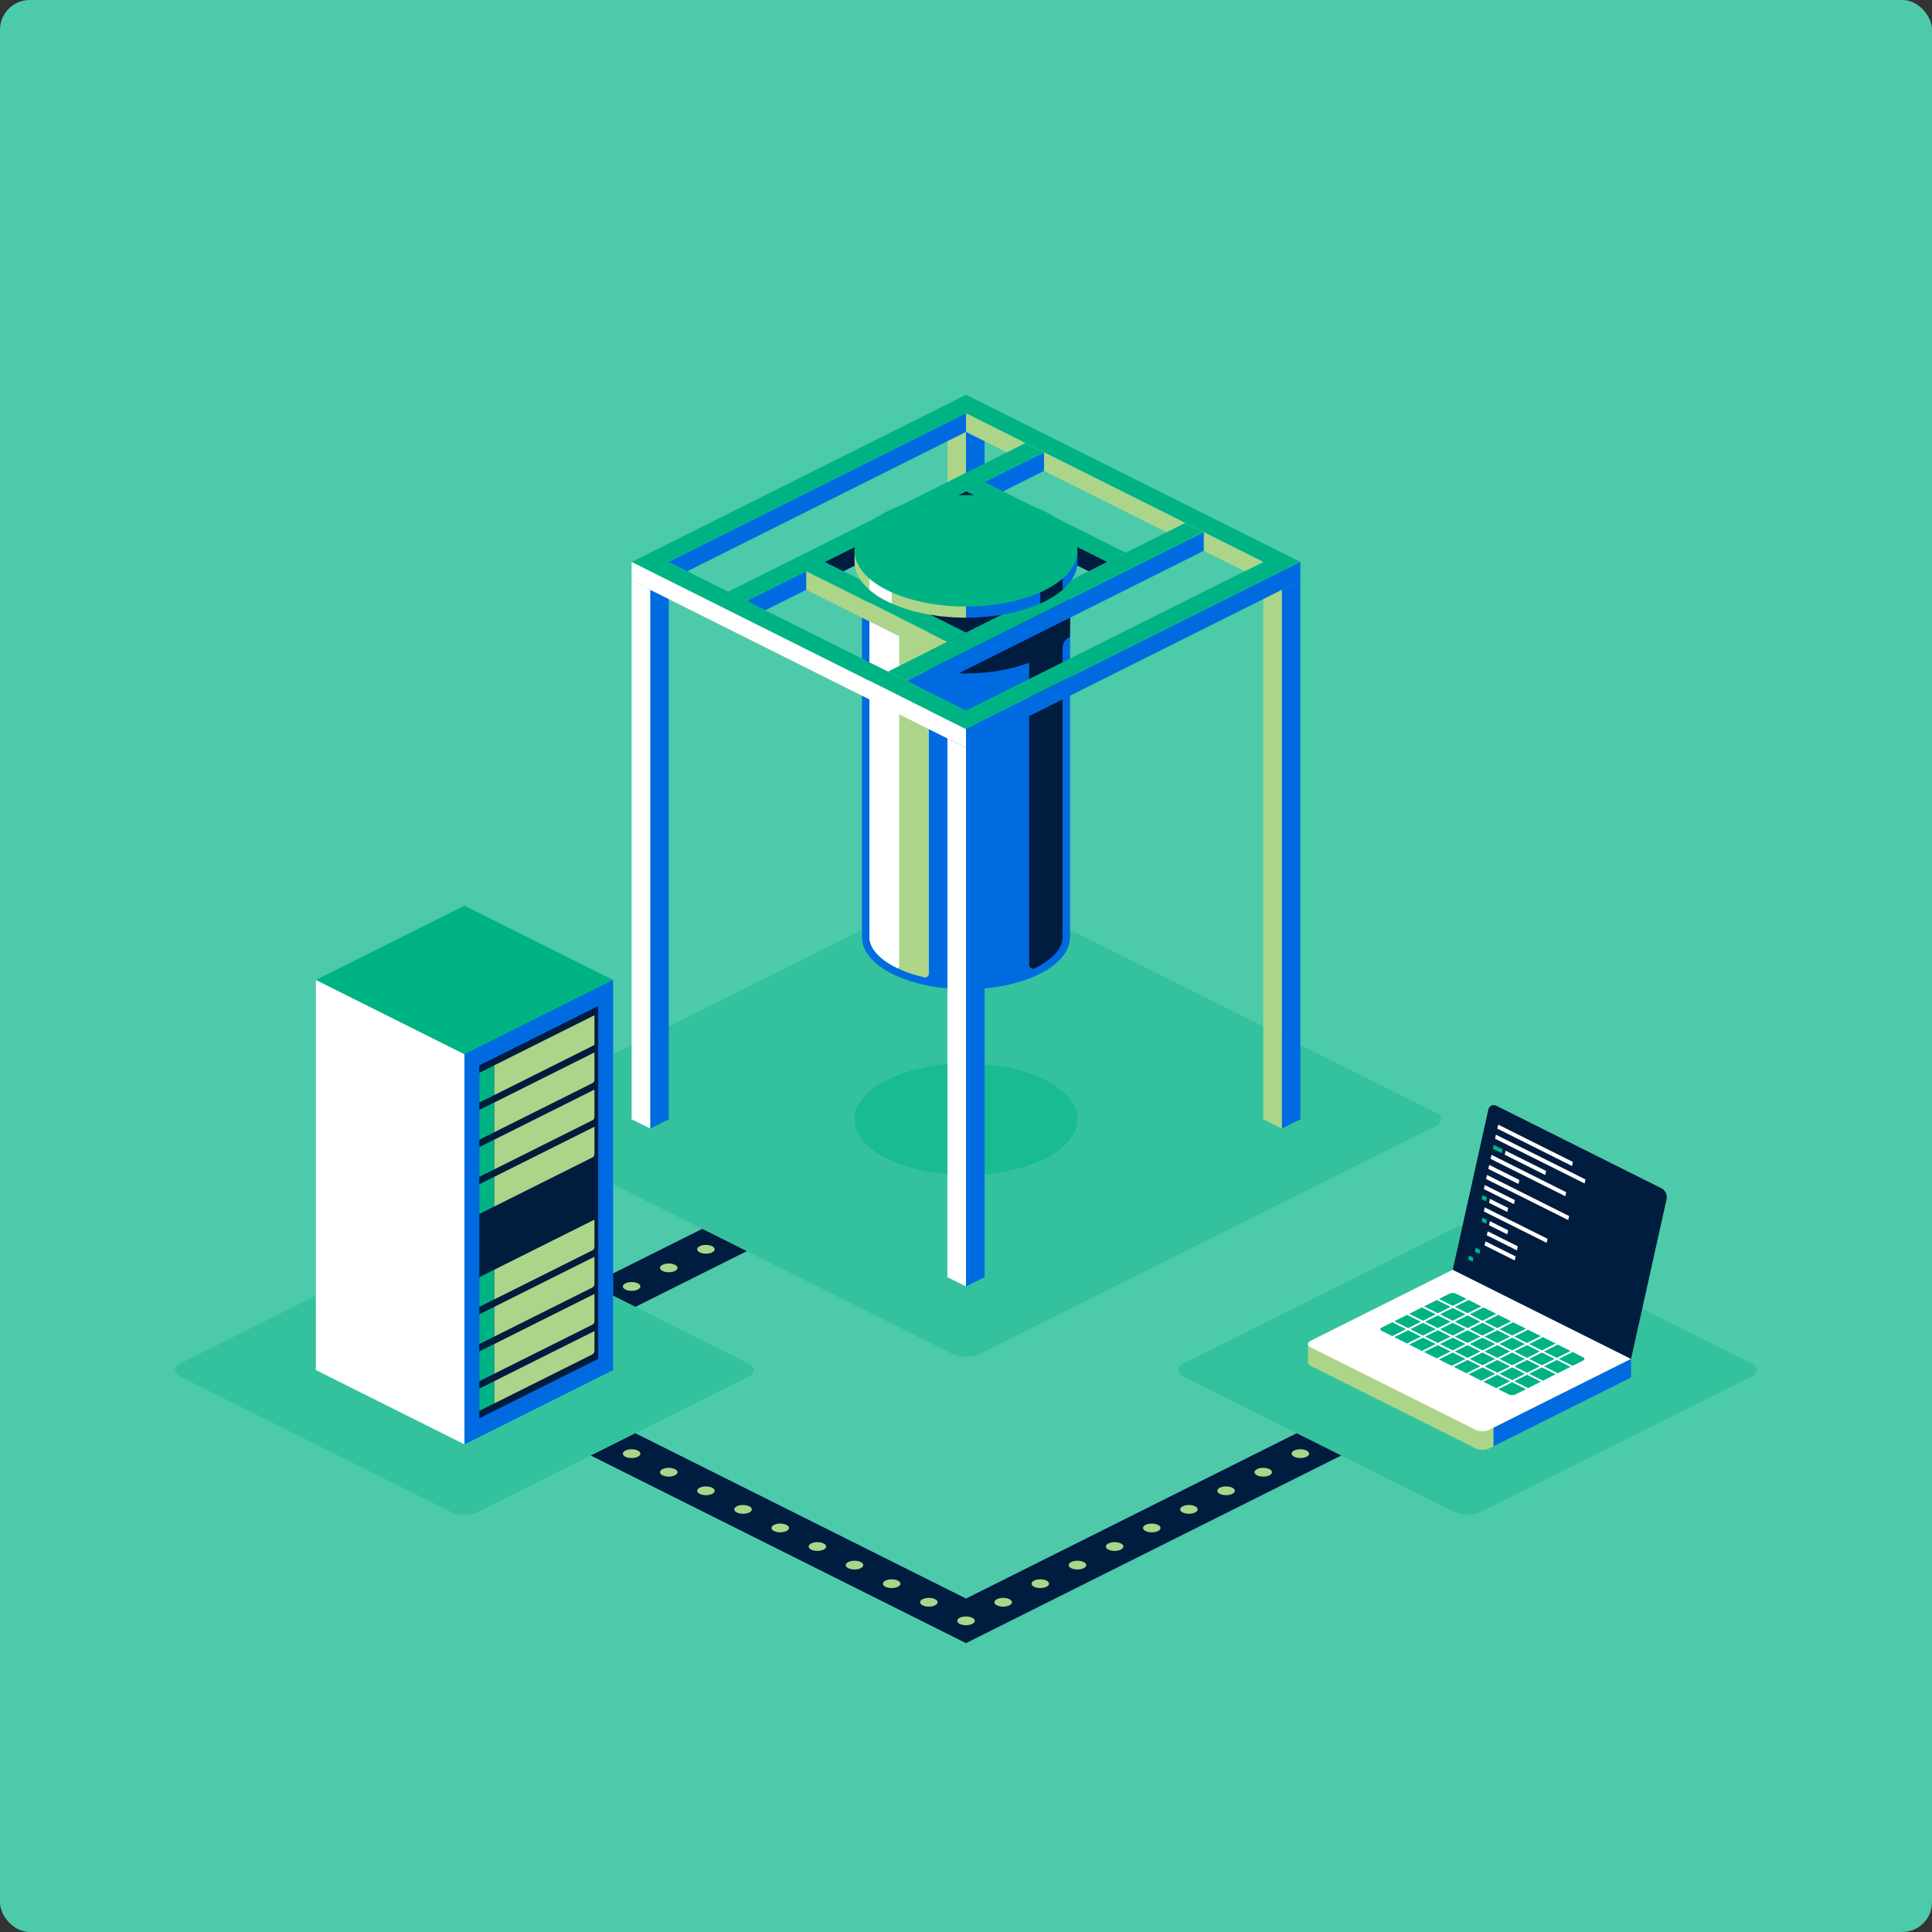 <?xml version="1.0" encoding="UTF-8"?>
<svg id="Layer_2" xmlns="http://www.w3.org/2000/svg" viewBox="0 0 520 520">
  <rect x="0" y="0" width="520" height="520" fill="#333333" stroke="none"/>
  <defs>
    <style>
      .cls-1 {
        fill: #4ccaaa;
      }

      .cls-2 {
        fill: #19bb91;
      }

      .cls-3 {
        fill: none;
        stroke: #fff;
        stroke-linecap: round;
        stroke-linejoin: round;
        stroke-width: .5px;
      }

      .cls-4 {
        fill: #fff;
      }

      .cls-5 {
        fill: #33c29d;
      }

      .cls-6 {
        fill: #00b385;
      }

      .cls-7 {
        fill: #001c3f;
      }

      .cls-8 {
        fill: #006be0;
      }

      .cls-9 {
        fill: #acd58a;
      }
    </style>
  </defs>
  <g id="All">
    <rect class="cls-1" width="520" height="520" rx="8" ry="8"/>
    <g>
      <path class="cls-5" d="M133.58,299.46c-1.97.98-1.97,2.59,0,3.58l122.84,61.42c1.97.98,5.19.98,7.16,0l122.84-61.42c1.97-.98,1.97-2.59,0-3.58l-122.84-61.42c-1.97-.98-5.19-.98-7.16,0l-122.84,61.42Z"/>
      <ellipse class="cls-2" cx="260" cy="301.25" rx="30" ry="15"/>
      <g>
        <polygon class="cls-8" points="260 116.25 265 113.75 265 258.75 260 261.25 255 258.75 255 113.75 260 116.25"/>
        <polygon class="cls-9" points="260 116.25 260 261.25 255 258.75 255 113.75 260 116.25"/>
      </g>
      <g>
        <path class="cls-8" d="M260,134.25c-15.46,0-28,6.27-28,14v104c0,7.73,12.54,14,28,14s28-6.27,28-14v-104c0-7.73-12.54-14-28-14Z"/>
        <path class="cls-7" d="M250,158.25v22.08c3.11.59,6.48.92,10,.92,15.46,0,28-6.27,28-14v-9h-38Z"/>
        <path class="cls-7" d="M286,165.45v-17.2c0-3.27-3.32-6.66-9-9v120.47c0,.34.18.66.47.85s.65.2.96.06c4.8-2.3,7.57-5.39,7.57-8.37v-77.95c0-1.14.64-2.18,1.66-2.68l.34-.17v-7l-2,1Z"/>
        <path class="cls-9" d="M250,137.19c-9.86,1.95-16,6.62-16,11.06v104c0,4.25,5.63,8.72,14.78,10.8.3.07.61,0,.85-.19s.38-.48.38-.78v-124.89Z"/>
        <rect class="cls-8" x="247.63" y="183.38" width="4.75" height="4.75"/>
        <path class="cls-4" d="M242,139.69c-5.06,2.32-8,5.49-8,8.56v104c0,2.92,2.66,5.94,7.28,8.22.16.08.34.07.49-.02s.24-.25.24-.42v-120.33Z"/>
      </g>
      <g>
        <polygon class="cls-8" points="260 201.25 265 198.75 265 343.75 260 346.25 260 201.25"/>
        <polygon class="cls-4" points="260 201.25 260 346.25 255 343.75 255 198.75 260 201.25"/>
      </g>
      <g>
        <polygon class="cls-8" points="175 158.75 180 156.25 180 301.25 175 303.75 175 158.75"/>
        <polygon class="cls-4" points="175 158.75 175 303.75 170 301.25 170 156.25 175 158.75"/>
      </g>
      <g>
        <polygon class="cls-8" points="345 158.75 350 156.25 350 301.25 345 303.75 345 158.75"/>
        <polygon class="cls-9" points="345 158.75 345 303.75 340 301.25 340 156.25 345 158.75"/>
      </g>
      <g>
        <path class="cls-6" d="M260,106.25l90,45-90,45-90-45,90-45ZM260,191.25l80-40-80-40-80,40,80,40Z"/>
        <polygon class="cls-4" points="170 151.25 260 196.25 260 201.25 170 156.25 170 151.25"/>
        <polygon class="cls-9" points="260 111.25 340 151.25 335 153.75 260 116.25 260 111.25"/>
        <polygon class="cls-8" points="260 111.25 180 151.25 185 153.75 260 116.25 260 111.25"/>
        <polygon class="cls-8" points="350 151.25 260 196.25 260 201.25 350 156.25 350 151.25"/>
      </g>
      <g>
        <polygon class="cls-8" points="324 143.25 324 148.25 249 185.75 244 183.25 324 143.25"/>
        <polygon class="cls-6" points="319 140.75 324 143.25 244 183.25 239 180.75 319 140.75"/>
      </g>
      <g>
        <polygon class="cls-8" points="281 121.75 281 126.75 206 164.25 201 161.75 281 121.75"/>
        <polygon class="cls-7" points="221.98 156.26 260 137.25 260 132.25 221.98 151.26 221.98 156.26"/>
        <polygon class="cls-6" points="276 119.25 281 121.75 201 161.75 196 159.25 276 119.25"/>
      </g>
      <polygon class="cls-6" points="222 151.25 260 170.25 255 172.75 217 153.75 222 151.25"/>
      <polygon class="cls-9" points="255 172.75 250 175.25 217 158.75 217 153.75 255 172.75"/>
      <polygon class="cls-6" points="265 129.75 303 148.75 298 151.25 260 132.25 265 129.75"/>
      <polygon class="cls-7" points="298 151.25 293 153.75 260 137.25 260 132.25 298 151.25"/>
      <g>
        <path class="cls-9" d="M260,148.25v18c-16.57,0-30-6.72-30-15v-3h30Z"/>
        <path class="cls-4" d="M234,158.73c1.6,1.39,3.63,2.64,6,3.7v-8.12h-6v4.43Z"/>
        <path class="cls-8" d="M290,148.25v3c0,8.28-13.43,15-30,15v-18h30Z"/>
        <path class="cls-7" d="M286,158.73c-1.6,1.39-3.63,2.64-6,3.7v-8.12s6,0,6,0v4.43Z"/>
        <ellipse class="cls-6" cx="260" cy="148.25" rx="30" ry="15"/>
      </g>
    </g>
    <polygon class="cls-7" points="159 345.75 171 351.75 201 336.75 189 330.75 159 345.75"/>
    <path class="cls-9" d="M190,337.43c-1.3,0-2.36-.53-2.36-1.18s1.05-1.18,2.36-1.18,2.36.53,2.36,1.18-1.05,1.18-2.36,1.18ZM182.36,341.25c0-.65-1.06-1.18-2.36-1.18s-2.36.53-2.36,1.18,1.06,1.18,2.36,1.18,2.36-.53,2.36-1.18ZM172.36,346.25c0-.65-1.06-1.18-2.36-1.18s-2.36.53-2.36,1.18,1.06,1.18,2.36,1.18,2.36-.53,2.36-1.18Z"/>
    <g>
      <path class="cls-5" d="M48.58,370.54c-1.97-.98-1.97-2.59,0-3.58l72.84-36.42c1.97-.98,5.19-.98,7.16,0l72.84,36.42c1.97.98,1.97,2.59,0,3.58l-72.84,36.42c-1.97.98-5.19.98-7.16,0l-72.84-36.42Z"/>
      <g>
        <polygon class="cls-6" points="125 243.75 165 263.75 165 368.75 125 388.75 85 368.75 85 263.75 125 243.75"/>
        <polygon class="cls-8" points="165 368.75 125 388.75 125 283.75 165 263.75 165 368.75"/>
        <polygon class="cls-7" points="161 365.75 129 381.75 129 286.75 161 270.75 161 365.75"/>
        <polygon class="cls-4" points="85 368.75 125 388.75 125 283.75 85 263.75 85 368.75"/>
        <g>
          <path class="cls-9" d="M133,369.75l26.45-13.22c.34-.17.55-.52.55-.89v-7.38l-27,13.5v8Z"/>
          <path class="cls-9" d="M133,359.75l26.45-13.22c.34-.17.55-.52.55-.89v-7.38l-27,13.5v8Z"/>
          <path class="cls-9" d="M133,349.75l26.45-13.22c.34-.17.55-.52.55-.89v-7.38l-27,13.5v8Z"/>
          <path class="cls-9" d="M133,377.75l26.45-13.22c.34-.17.55-.52.55-.89v-5.38l-27,13.5v6Z"/>
          <path class="cls-9" d="M133,304.75l26.45-13.22c.34-.17.55-.52.55-.89v-7.38l-27,13.5v8Z"/>
          <polygon class="cls-9" points="133 286.75 133 294.75 160 281.25 160 273.25 133 286.75"/>
          <path class="cls-9" d="M133,324.75l26.45-13.22c.34-.17.55-.52.55-.89v-7.38l-27,13.5v8Z"/>
          <path class="cls-9" d="M133,314.75l26.45-13.22c.34-.17.55-.52.55-.89v-7.38l-27,13.5v8Z"/>
        </g>
        <g>
          <polygon class="cls-6" points="129 363.75 129 371.75 133 369.75 133 361.75 129 363.75"/>
          <polygon class="cls-6" points="129 353.75 129 361.75 133 359.75 133 351.75 129 353.75"/>
          <polygon class="cls-6" points="129 343.75 129 351.75 133 349.75 133 341.75 129 343.75"/>
          <polygon class="cls-6" points="133 371.75 129 373.75 129 379.75 133 377.75 133 371.75"/>
          <polygon class="cls-6" points="129 318.75 129 326.75 133 324.75 133 316.75 129 318.75"/>
          <polygon class="cls-6" points="129 288.75 129 296.75 133 294.75 133 286.75 129 288.75"/>
          <polygon class="cls-6" points="129 298.75 129 306.75 133 304.75 133 296.75 129 298.75"/>
          <polygon class="cls-6" points="129 308.75 129 316.75 133 314.75 133 306.75 129 308.75"/>
        </g>
      </g>
    </g>
    <g>
      <path class="cls-5" d="M471.42,370.54c1.97-.98,1.97-2.59,0-3.58l-72.84-36.42c-1.97-.98-5.19-.98-7.16,0l-72.84,36.42c-1.97.98-1.97,2.59,0,3.58l72.84,36.42c1.97.98,5.19.98,7.16,0l72.84-36.42Z"/>
      <path class="cls-9" d="M352.05,361.75v5c0,.32.25.65.74.89l44.42,22.21c.98.49,2.59.49,3.58,0l1.21-.61v-25.2l-49.95-2.3Z"/>
      <polygon class="cls-8" points="439 365.75 402 364.05 402 389.25 439 370.75 439 365.75"/>
      <path class="cls-4" d="M391,341.75l-38.21,19.11c-.49.25-.74.57-.74.89s.25.65.74.89l44.42,22.21c.98.49,2.59.49,3.58,0l38.21-19.11-48-24Z"/>
      <path class="cls-6" d="M391.89,348.2c-.49-.25-1.3-.25-1.79,0l-18.21,9.11c-.49.25-.49.65,0,.89l34.21,17.11c.49.25,1.3.25,1.79,0l18.21-9.11c.49-.25.49-.65,0-.89l-34.21-17.11Z"/>
      <path class="cls-7" d="M439,365.75l9.57-43.05c.24-1.07-.37-2.35-1.35-2.85l-44.42-22.21c-.98-.49-1.98-.02-2.22,1.06l-9.57,43.05,48,24Z"/>
      <g>
        <polygon class="cls-4" points="423.11 313.83 403 303.77 403.24 302.69 423.35 312.74 423.11 313.83"/>
        <polygon class="cls-4" points="426.5 318.54 402.39 306.48 402.63 305.4 426.74 317.45 426.5 318.54"/>
        <polygon class="cls-4" points="422.09 328.38 399.98 317.33 400.22 316.24 422.33 327.3 422.09 328.38"/>
        <polygon class="cls-6" points="404.19 310.39 401.79 309.19 402.03 308.11 404.43 309.31 404.19 310.39"/>
        <polygon class="cls-6" points="399.98 323.35 398.78 322.75 399.02 321.66 400.22 322.26 399.98 323.35"/>
        <polygon class="cls-6" points="396.36 339.61 395.16 339.01 395.4 337.93 396.6 338.53 396.36 339.61"/>
        <polygon class="cls-6" points="399.97 329.37 398.77 328.77 399.01 327.68 400.21 328.28 399.97 329.37"/>
        <polygon class="cls-6" points="398.17 337.5 396.97 336.9 397.21 335.82 398.41 336.42 398.17 337.5"/>
        <polygon class="cls-4" points="415.9 316.25 404.99 310.79 405.23 309.71 416.14 315.16 415.9 316.25"/>
        <polygon class="cls-4" points="421.3 321.96 401.19 311.9 401.43 310.82 421.54 320.88 421.3 321.96"/>
        <polygon class="cls-4" points="408.7 318.67 400.59 314.62 400.83 313.53 408.94 317.59 408.7 318.67"/>
        <polygon class="cls-4" points="407.49 324.09 399.38 320.04 399.62 318.95 407.73 323.01 407.49 324.09"/>
        <polygon class="cls-4" points="405.69 326.2 400.78 323.75 401.02 322.66 405.93 325.12 405.69 326.2"/>
        <polygon class="cls-4" points="405.68 332.22 400.77 329.77 401.01 328.68 405.93 331.14 405.68 332.22"/>
        <polygon class="cls-4" points="416.29 334.51 399.38 326.06 399.62 324.97 416.53 333.43 416.29 334.51"/>
        <polygon class="cls-4" points="408.28 336.54 400.17 332.48 400.41 331.4 408.52 335.45 408.28 336.54"/>
        <polygon class="cls-4" points="407.68 339.25 399.57 335.19 399.81 334.11 407.92 338.16 407.68 339.25"/>
      </g>
      <g>
        <line class="cls-3" x1="403" y1="373.75" x2="423" y2="363.75"/>
        <line class="cls-3" x1="399" y1="371.75" x2="419" y2="361.75"/>
        <line class="cls-3" x1="395" y1="369.75" x2="415" y2="359.75"/>
        <line class="cls-3" x1="391" y1="367.75" x2="411" y2="357.75"/>
        <line class="cls-3" x1="387" y1="365.75" x2="407" y2="355.75"/>
        <line class="cls-3" x1="383" y1="363.75" x2="403" y2="353.75"/>
        <line class="cls-3" x1="379" y1="361.75" x2="399" y2="351.75"/>
        <line class="cls-3" x1="375" y1="359.75" x2="395" y2="349.75"/>
        <line class="cls-3" x1="387" y1="349.75" x2="423" y2="367.75"/>
        <line class="cls-3" x1="383" y1="351.75" x2="419" y2="369.75"/>
        <line class="cls-3" x1="379" y1="353.75" x2="415" y2="371.75"/>
        <line class="cls-3" x1="375" y1="355.75" x2="411" y2="373.75"/>
      </g>
    </g>
    <polygon class="cls-7" points="349 385.75 260 430.25 171 385.75 159 391.75 260 442.25 361 391.75 349 385.75"/>
    <g>
      <ellipse class="cls-9" cx="340" cy="396.25" rx="2.36" ry="1.18"/>
      <ellipse class="cls-9" cx="350" cy="391.25" rx="2.36" ry="1.18"/>
      <ellipse class="cls-9" cx="280" cy="426.25" rx="2.36" ry="1.18"/>
      <ellipse class="cls-9" cx="290" cy="421.25" rx="2.36" ry="1.18"/>
      <ellipse class="cls-9" cx="300" cy="416.25" rx="2.36" ry="1.18"/>
      <ellipse class="cls-9" cx="310" cy="411.25" rx="2.36" ry="1.18"/>
      <ellipse class="cls-9" cx="320" cy="406.25" rx="2.36" ry="1.18"/>
      <ellipse class="cls-9" cx="330" cy="401.25" rx="2.36" ry="1.18"/>
      <ellipse class="cls-9" cx="270" cy="431.25" rx="2.36" ry="1.18"/>
      <ellipse class="cls-9" cx="170" cy="391.25" rx="2.36" ry="1.18"/>
      <ellipse class="cls-9" cx="230" cy="421.25" rx="2.36" ry="1.18"/>
      <ellipse class="cls-9" cx="220" cy="416.25" rx="2.36" ry="1.18"/>
      <ellipse class="cls-9" cx="210" cy="411.25" rx="2.36" ry="1.18"/>
      <ellipse class="cls-9" cx="200" cy="406.25" rx="2.36" ry="1.18"/>
      <ellipse class="cls-9" cx="190" cy="401.25" rx="2.36" ry="1.18"/>
      <ellipse class="cls-9" cx="180" cy="396.25" rx="2.36" ry="1.18"/>
      <ellipse class="cls-9" cx="250" cy="431.25" rx="2.36" ry="1.18"/>
      <ellipse class="cls-9" cx="240" cy="426.25" rx="2.36" ry="1.18"/>
      <ellipse class="cls-9" cx="260" cy="436.25" rx="2.36" ry="1.18"/>
    </g>
  </g>
</svg>
